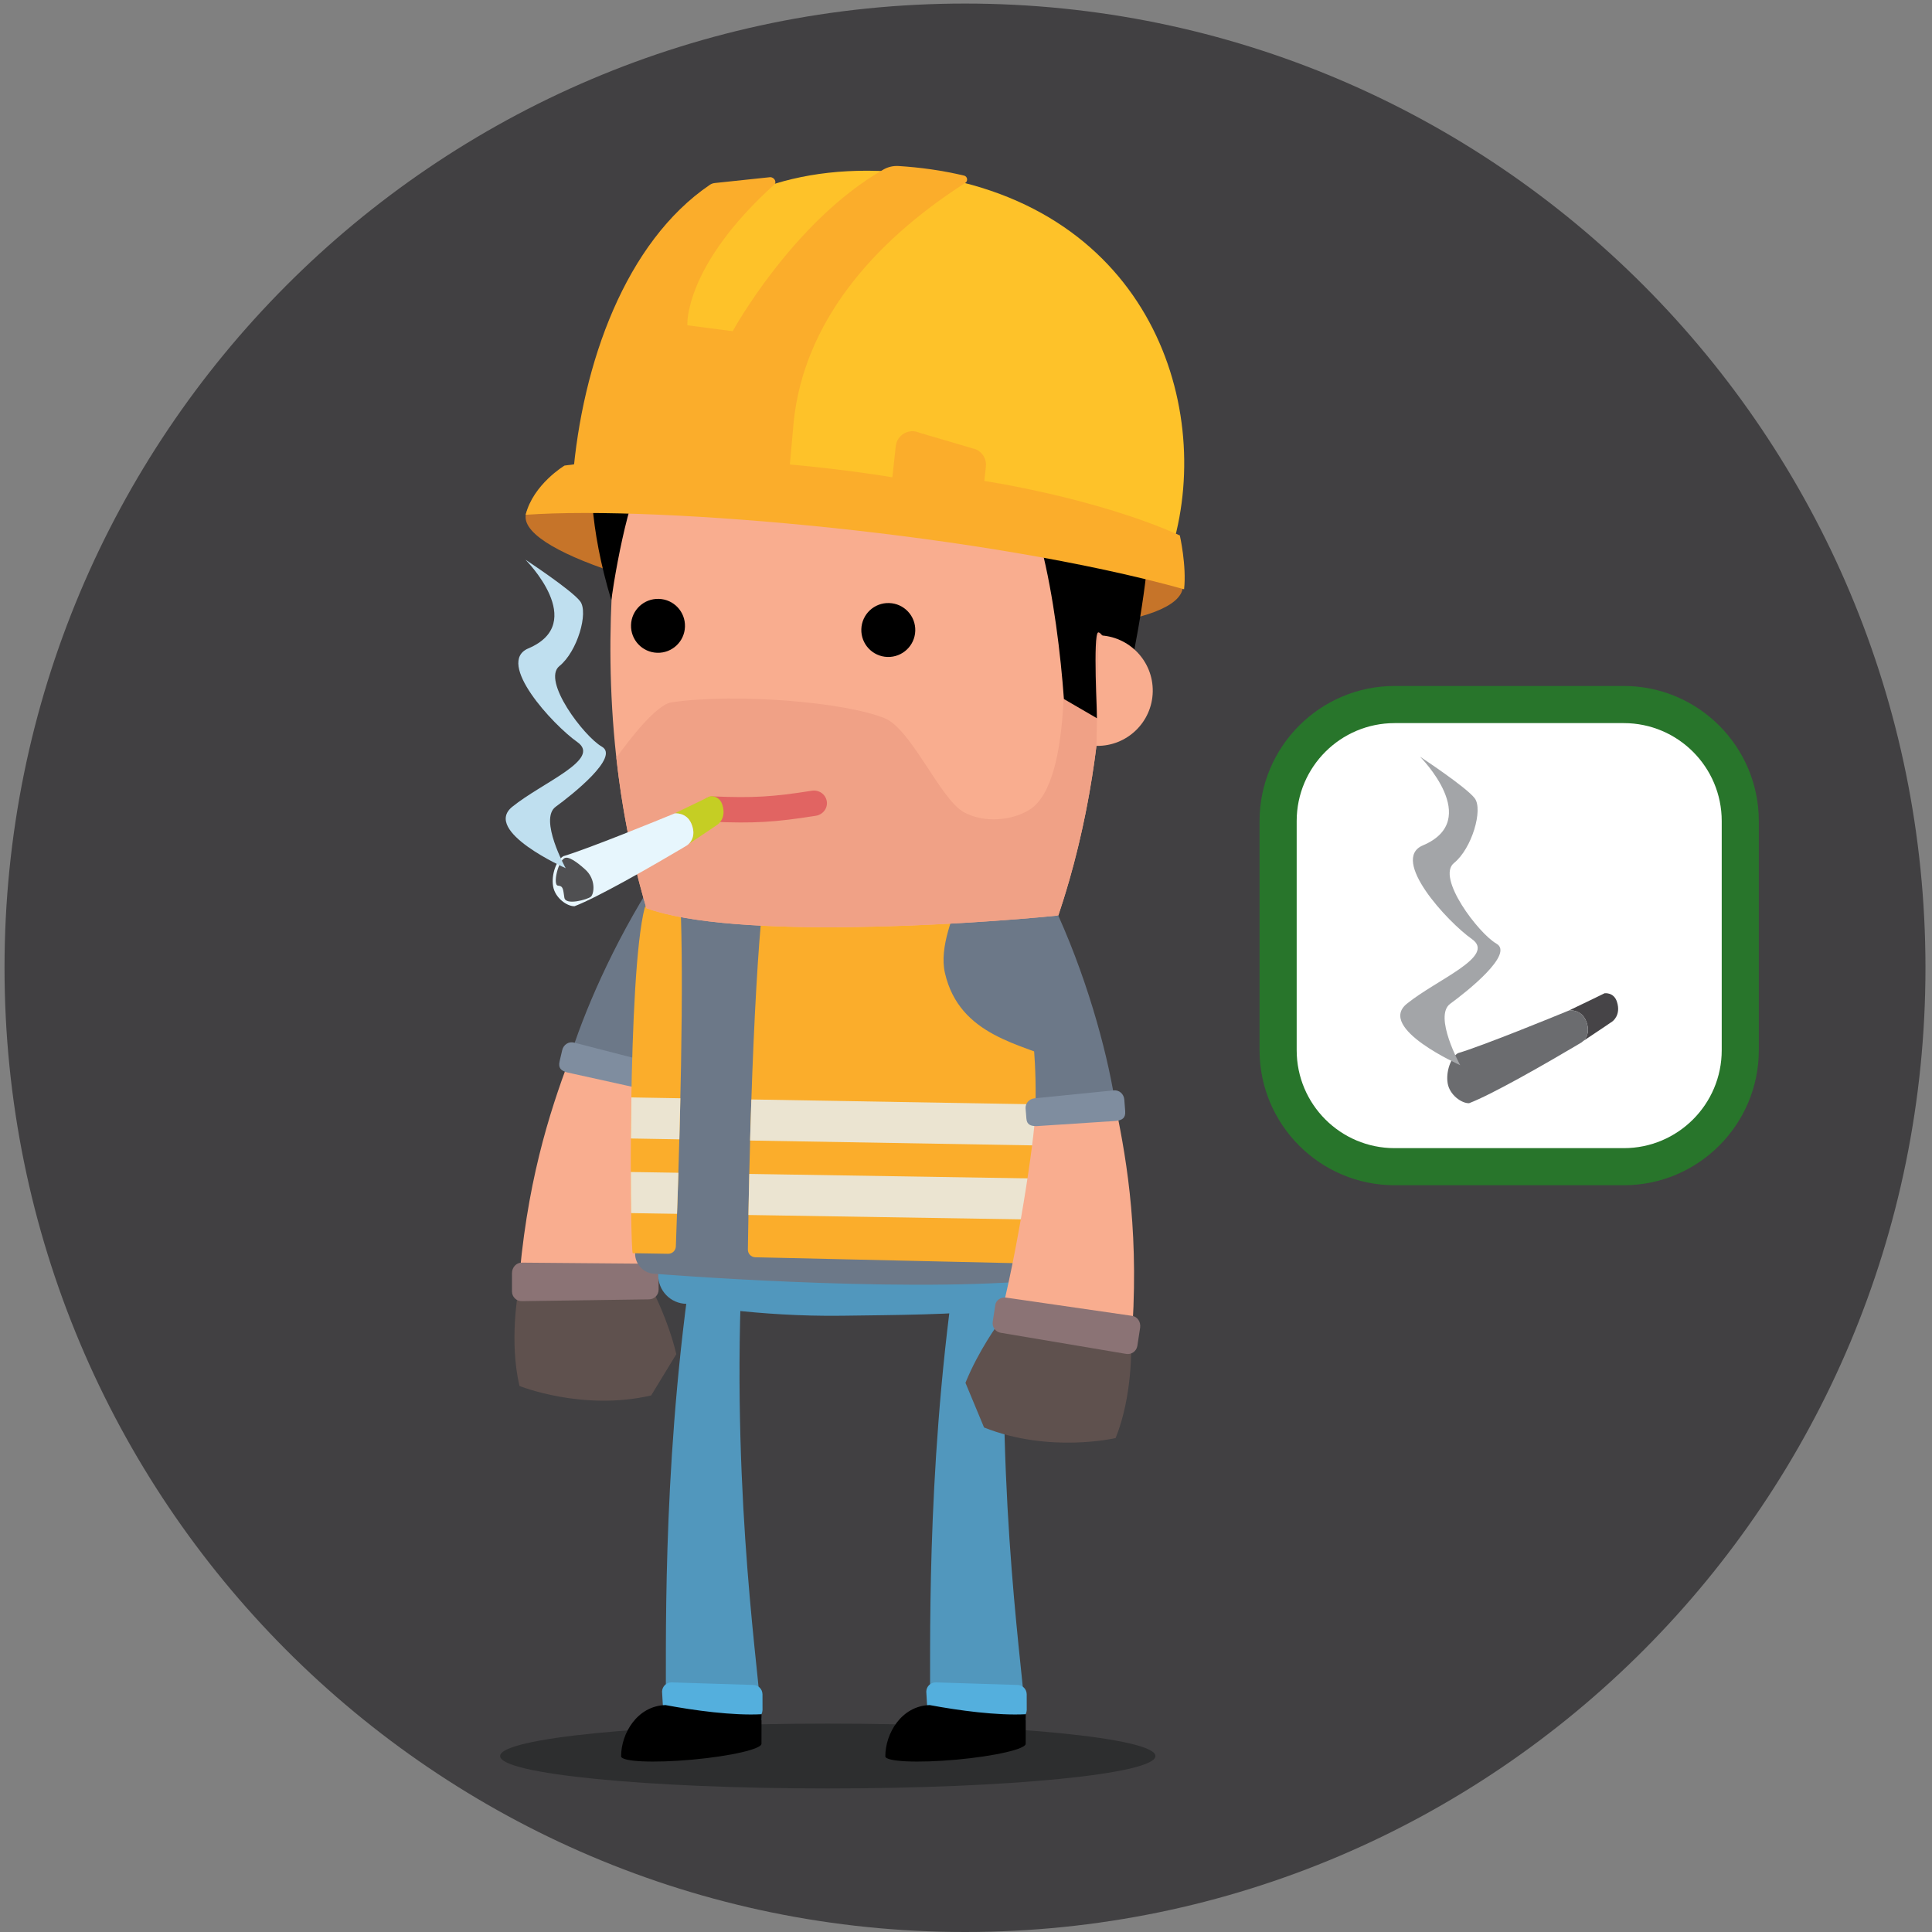<?xml version="1.0" encoding="utf-8"?>
<!-- Generator: Adobe Illustrator 23.0.1, SVG Export Plug-In . SVG Version: 6.00 Build 0)  -->
<svg version="1.1" id="Laag_1" xmlns="http://www.w3.org/2000/svg" xmlns:xlink="http://www.w3.org/1999/xlink" x="0px" y="0px"
	 viewBox="0 0 500 500" style="enable-background:new 0 0 500 500;" xml:space="preserve">
<rect x="0" y="0" width="500" height="500" fill="#808080" stroke="none"/>
<style type="text/css">
	.st0{fill:#414042;}
	.st1{clip-path:url(#SVGID_1_);fill:#28752B;}
	.st2{clip-path:url(#SVGID_1_);fill:#FFFFFF;}
	.st3{clip-path:url(#SVGID_1_);fill:#5F514E;}
	.st4{clip-path:url(#SVGID_1_);fill:#6C7888;}
	.st5{clip-path:url(#SVGID_1_);fill:#F9AD8F;}
	.st6{clip-path:url(#SVGID_1_);fill:#7F8D9F;}
	.st7{clip-path:url(#SVGID_1_);fill:#8B7375;}
	.st8{clip-path:url(#SVGID_1_);fill:#2D2E2F;}
	.st9{clip-path:url(#SVGID_1_);fill:#5197BD;}
	.st10{clip-path:url(#SVGID_1_);fill:#54AFDD;}
	.st11{clip-path:url(#SVGID_1_);}
	.st12{clip-path:url(#SVGID_1_);fill:#FBAD2B;}
	.st13{clip-path:url(#SVGID_1_);fill:#EBE4D1;}
	.st14{clip-path:url(#SVGID_1_);fill:#C67429;}
	.st15{clip-path:url(#SVGID_1_);fill:#F0A186;}
	.st16{clip-path:url(#SVGID_1_);fill:#FEC229;}
	.st17{clip-path:url(#SVGID_1_);fill:#E16462;}
	.st18{clip-path:url(#SVGID_1_);fill:#C5CE24;}
	.st19{clip-path:url(#SVGID_1_);fill:#E7F6FD;}
	.st20{clip-path:url(#SVGID_1_);fill:#4F4F51;}
	.st21{clip-path:url(#SVGID_1_);fill:#BFDFEF;}
	.st22{clip-path:url(#SVGID_1_);fill:#464447;}
	.st23{clip-path:url(#SVGID_1_);fill:#6B6C6F;}
	.st24{clip-path:url(#SVGID_1_);fill:#A3A5A8;}
</style>
<path class="st0" d="M249.74,500c137.28,0,248.57-111.72,248.57-249.54c0-137.82-111.29-249.54-248.57-249.54
	S1.17,112.64,1.17,250.46C1.17,388.28,112.46,500,249.74,500"/>
<g>
	<defs>
		<path id="SVGID_3_" d="M124.76,38.07v424.79h255.53c29.69-18.43,55.24-42.98,74.89-71.87V109.94
			c-19.65-28.89-45.19-53.43-74.89-71.87H124.76z"/>
	</defs>
	<clipPath id="SVGID_1_">
		<use xlink:href="#SVGID_3_"  style="overflow:visible;"/>
	</clipPath>
	<path class="st1" d="M360.93,306.74c-19.27,0-34.96-15.68-34.96-34.96v-59.29c0-19.27,15.68-34.96,34.96-34.96h59.3
		c19.27,0,34.95,15.68,34.95,34.96v59.29c0,19.28-15.68,34.96-34.95,34.96H360.93z"/>
	<path class="st2" d="M420.23,297.14h-59.3c-14,0-25.35-11.35-25.35-25.35v-59.3c0-14,11.35-25.35,25.35-25.35h59.3
		c14,0,25.35,11.35,25.35,25.35v59.3C445.58,285.78,434.23,297.14,420.23,297.14"/>
	<path class="st3" d="M134.1,334.35c0,0-2.38,12.88,0.35,24.34c0,0,16.29,6.57,34.07,2.45l6.51-10.69
		c-2.11-8.88-6.18-16.59-6.18-16.59C153.09,330.21,134.1,334.35,134.1,334.35"/>
	<path class="st4" d="M179.76,233.29l-10.12-6.06c-11.08,17.15-18.84,35.52-22.26,46.81l20.37,4.84
		C170.26,255.55,179.76,233.29,179.76,233.29"/>
	<path class="st5" d="M168.85,333.85c-2.06-18.11-1.94-48.68-1.1-54.97l-20.37-4.84c-5.24,14.09-11.27,32.54-13.28,60.31
		L168.85,333.85z"/>
	<path class="st6" d="M146.72,277.53c-1.53-0.44-2.3-1.14-1.9-2.86l0.68-2.9c0.33-1.43,1.7-2.3,3.05-1.95l19.99,5.15
		c1.33,0.34,2.16,1.65,1.87,2.91l-0.61,2.58c-0.36,1.54-1.38,1.77-2.93,1.52L146.72,277.53z"/>
	<path class="st7" d="M135.04,336.74c-1.38,0.02-2.52-1.09-2.54-2.47v-4.81c0.01-1.5,1.15-2.7,2.53-2.69l32.94,0.28
		c1.38,0.01,2.49,1.05,2.48,2.32l0,4.36c0.02,1.38-1.08,2.52-2.47,2.54L135.04,336.74z"/>
	<path class="st8" d="M129.43,454.46c0,4.63,37.97,8.39,84.8,8.39c46.84,0,84.8-3.76,84.8-8.39c0-4.63-37.97-8.39-84.8-8.39
		C167.4,446.08,129.43,449.83,129.43,454.46"/>
	<path class="st9" d="M191.87,331.15c-2.39,58.27,4.83,103.69,5.2,114.04c-23.25-2.35-20-2.02-24.78-2.42
		c0.24-14.61-1.15-60.04,6.32-112.85L191.87,331.15z"/>
	<path class="st10" d="M171.53,441.02c-0.06,1.11,1,2.08,2.34,2.18l20.87,1.67c1.33,0.07,2.54-0.8,2.6-2.33l-0.01-4.11
		c-0.06-1.45-1.21-2.41-2.56-2.37l-20.94-0.66c-1.35-0.03-2.46,1.04-2.49,2.39L171.53,441.02z"/>
	<path class="st11" d="M172.22,441.27c-7.3,0.22-11.48,7.32-11.48,13.28c0.12,1.38,8.36,1.76,18.39,0.85
		c10.03-0.91,18.06-2.77,17.94-4.15l0.01-7.61C189.63,444.03,179.63,442.66,172.22,441.27"/>
	<path class="st9" d="M260.25,331.15c-2.39,58.27,4.83,103.69,5.2,114.04c-23.25-2.35-20-2.02-24.78-2.42
		c0.24-14.61-1.15-60.04,6.32-112.85L260.25,331.15z"/>
	<path class="st10" d="M239.91,441.02c-0.06,1.11,1,2.08,2.34,2.18l20.87,1.67c1.33,0.07,2.54-0.8,2.6-2.33l-0.01-4.11
		c-0.06-1.45-1.21-2.41-2.56-2.37l-20.94-0.66c-1.35-0.03-2.46,1.04-2.49,2.39L239.91,441.02z"/>
	<path class="st11" d="M240.6,441.27c-7.3,0.22-11.48,7.32-11.48,13.28c0.12,1.38,8.36,1.76,18.39,0.85
		c10.03-0.91,18.06-2.77,17.94-4.15l0.01-7.61C258.01,444.03,248.01,442.66,240.6,441.27"/>
	<path class="st9" d="M177.86,322.65l81.69,1.48c4.08,0.08,7.33,3.44,7.26,7.52c-0.07,4.08-3.44,7.33-7.52,7.26
		c-12.64,1.38-27.61,1.41-41.26,1.6c-21.92,0.31-40.42-3.08-40.42-3.08c-4.08-0.07-7.33-3.44-7.26-7.53
		C170.41,325.83,173.78,322.58,177.86,322.65"/>
	<path class="st4" d="M221.18,186.65c43.92,0.86,52.41,50.07,52.41,50.07l-0.62,89.56c-0.05,2.9-2.46,4.91-5.35,5.16
		c-36.77,3.14-98.1-1.78-98.1-1.78c-2.9-0.05-5.21-2.45-5.16-5.35l2.63-89.53C166.99,234.79,177.26,185.93,221.18,186.65"/>
	<path class="st12" d="M248.85,230.85c-1.97,5.79-5.88,14.18-4.29,21.01c3.81,16.37,19.87,18.31,30.57,23.13
		c0.62,0.28,1.11,1.06,1.1,1.73c-0.32,21.03-0.89,40.81-1.12,48.32c-0.04,1.19-1.04,2.13-2.23,2.1l-77.47-1.76
		c-1.06-0.07-1.88-0.95-1.86-2.01c0.76-54.12,3.24-93.72,5.54-99.45C214.16,224.88,242.08,228.19,248.85,230.85"/>
	<path class="st12" d="M175.71,227.88c1.21,13.04,0.95,48.59-0.8,94.69c-0.04,1.06-0.9,1.9-1.96,1.91l-9.19-0.15
		c-0.7-0.44-1.4-72.27,3.1-89.43C166.87,234.89,168.86,231.47,175.71,227.88"/>
	<path class="st13" d="M275.66,305.12c-0.1,3.93-0.19,7.51-0.28,10.63l-81.69-1.31c0.07-3.62,0.14-7.17,0.22-10.63L275.66,305.12z"
		/>
	<path class="st13" d="M276.07,285.94c-0.07,3.66-0.14,7.22-0.22,10.63l-81.73-1.4c0.1-3.65,0.21-7.19,0.33-10.63L276.07,285.94z"/>
	<path class="st13" d="M175.82,294.86l-12.54-0.22c0.02-3.43,0.06-7,0.12-10.63l12.68,0.22C176,287.68,175.91,291.22,175.82,294.86"
		/>
	<path class="st13" d="M175.22,314.14l-11.88-0.19c-0.05-3.07-0.08-6.66-0.08-10.64l12.31,0.2
		C175.46,306.98,175.35,310.51,175.22,314.14"/>
	<path class="st14" d="M136.04,133.43c-1.1,9.93,41.16,22.5,86.32,27.51c45.16,5.01,82.66,1.02,83.76-8.91
		c1.1-9.93-34.61-22.04-79.77-27.05C181.19,119.97,137.14,123.5,136.04,133.43"/>
	<path class="st5" d="M223.07,96.34c-32.39-0.48-56.68,3.68-56.68,3.68c1.45-4.44-20.26,63.91,0.9,135.02
		c22.59,8.2,83.38,4.21,106.6,1.89c23.67-70.31,4.4-139.39,5.69-134.9C279.58,102.03,255.45,97.01,223.07,96.34"/>
	<path class="st15" d="M159.51,196.1c3.46-4.82,10.37-13.79,14.32-14.35c17.05-2.42,45-0.01,55.13,4.13
		c6.96,2.85,14.4,21.03,20.53,24.34c5.39,2.91,12.54,2.08,16.94-0.66c12.03-7.5,8.28-48.07,9.06-50.53
		c2.46-1.82,10.95,0.06,10.17,8.75c-0.57,20.94-3.63,44.98-11.77,69.16c-23.22,2.32-84.01,6.3-106.6-1.89
		C163.35,221.81,160.9,208.68,159.51,196.1"/>
	<path class="st11" d="M200.84,129.59c-19.54-0.56-24.55-7.28-31.93-8.57c-4.53-0.79-9.2,23.49-10.71,34.28
		c-11.36-37.58-0.89-56.75,1.15-59.26c3.98-4.89,19.53-20.09,62.33-20.01c73.99,0.13,85.15,29.5,70.41,99.48
		c-0.08,0.39-6.53-12.25-7.89-11.84c-1.36,0.4-0.25,22.25-0.25,22.25l-8.61-5.01c-1.63-22.55-7.39-62.13-19.88-60.38
		C247.49,121.65,240.55,131.18,200.84,129.59"/>
	<path class="st5" d="M283.77,193.03c7.9,0.14,14.42-6.15,14.56-14.05c0.14-7.9-6.15-14.42-14.05-14.56L283.77,193.03z"/>
	<path class="st16" d="M303.55,141.03c10.69-37.15-7.01-89.45-67.94-96.2c-60.94-6.76-86.4,40.75-84.11,79.34L303.55,141.03z"/>
	<path class="st12" d="M200.37,47.78c-23.47,21.19-22.49,36.4-22.49,36.4l11.74,1.53c0,0,15.59-28.45,39.02-41.84
		c1.2-0.69,2.58-0.99,3.96-0.9c5.56,0.35,11.18,1.12,16.89,2.47c0.9,0.21,1.09,1.42,0.31,1.91c-24.68,15.81-41.6,36.58-44.35,61.36
		l-1.91,21.22l-55.31-6.13c2.43-29.83,13.71-61.18,35.48-75.97c0.37-0.26,0.81-0.41,1.26-0.46l14.27-1.51
		C200.3,45.76,201.14,47.08,200.37,47.78"/>
	<path class="st12" d="M146.1,120.49c37.12-5.28,84.84,3.04,84.84,3.04l0.89-8.08c0.32-2.91,3.37-4.66,6.05-3.48l14.71,4.33
		c1.73,0.76,2.76,2.56,2.56,4.44l-0.41,3.73c0,0,28.9,4.32,50.6,14.1c0,0,1.78,7.87,1.1,13.93
		c-50.96-14.23-135.53-21.75-170.4-19.27C137.98,125.36,146.1,120.49,146.1,120.49"/>
	<path class="st11" d="M222.91,162.83c-0.12,3.85,2.91,7.07,6.76,7.19c3.86,0.12,7.08-2.91,7.2-6.76c0.12-3.86-2.91-7.08-6.77-7.19
		C226.25,155.95,223.03,158.97,222.91,162.83"/>
	<path class="st11" d="M163.31,161.75c-0.12,3.85,2.91,7.07,6.77,7.19c3.85,0.12,7.08-2.91,7.19-6.76c0.12-3.86-2.91-7.08-6.77-7.19
		C166.65,154.87,163.42,157.89,163.31,161.75"/>
	<path class="st17" d="M213.96,207.3c0.33,1.78-0.93,3.52-2.82,3.82c-10.62,1.69-16.03,2-26.77,1.55c-1.91-0.08-3.36-1.66-3.24-3.47
		c0.12-1.81,1.7-3.17,3.51-3.09c10.22,0.43,15.36,0.13,25.46-1.47C211.91,204.35,213.63,205.52,213.96,207.3"/>
	<path class="st3" d="M292.75,348.17c0,0,0.4,13.09-4.03,24c0,0-17.1,4.02-34.05-2.74l-4.81-11.56c3.43-8.46,8.62-15.46,8.62-15.46
		C274.61,341.2,292.75,348.17,292.75,348.17"/>
	<path class="st4" d="M262.94,241.36l10.92-4.46c8.36,18.63,13.25,37.96,14.91,49.64l-20.87,1.7
		C268.95,264.81,262.94,241.36,262.94,241.36"/>
	<path class="st5" d="M258.48,342.41c4.78-17.59,9.3-47.82,9.41-54.17l20.87-1.7c3.05,14.72,6.21,33.87,3.99,61.63L258.48,342.41z"
		/>
	<path class="st6" d="M288.89,290.09c1.58-0.21,2.45-0.78,2.31-2.54l-0.23-2.97c-0.11-1.46-1.33-2.53-2.72-2.39l-20.54,2.06
		c-1.36,0.14-2.38,1.3-2.29,2.6l0.21,2.64c0.12,1.58,1.1,1.96,2.66,1.95L288.89,290.09z"/>
	<path class="st7" d="M291.46,350.39c1.36,0.23,2.65-0.69,2.88-2.05l0.73-4.76c0.21-1.48-0.72-2.84-2.09-3.04l-32.6-4.72
		c-1.37-0.19-2.62,0.66-2.8,1.91l-0.66,4.31c-0.23,1.36,0.69,2.65,2.05,2.88L291.46,350.39z"/>
	<path class="st18" d="M185.74,213.38c0,0-3.29,2.27-7.52,5.05c0.73-0.69,1.92-2.38,0.68-5.3c-1.24-2.94-4.27-2.63-4.27-2.63
		s-0.09,0.04-0.25,0.1c5.04-2.39,9.35-4.52,9.35-4.52s2.4-0.36,3.22,2.22C188.08,211.8,185.74,213.38,185.74,213.38"/>
	<path class="st19" d="M178.22,218.43c-0.27,0.26-0.48,0.39-0.48,0.39s-0.42,0.25-1.15,0.69c-0.03,0.01-0.05,0.03-0.06,0.04
		c-2.57,1.51-8.8,5.19-15,8.59c-4.94,2.71-9.84,5.24-12.84,6.39c-1.89,0.07-5.05-2.11-5.55-5.18c-0.5-3.05,0.87-6.75,2.66-7.77
		c6.43-1.91,24.89-9.46,28.29-10.86c0.12-0.05,0.22-0.09,0.3-0.12c0.16-0.06,0.25-0.1,0.25-0.1s3.03-0.31,4.27,2.63
		C180.15,216.05,178.95,217.73,178.22,218.43"/>
	<path class="st20" d="M151.43,225c2.91,2.6,2.32,6.42,1.45,7.1c-0.86,0.68-6.48,2.31-6.82,0.23c-0.34-2.07-0.22-3.03-1.65-3.13
		c-1.43-0.1,0.03-6.64,1.88-7.19C147.69,221.6,150.7,224.35,151.43,225"/>
	<path class="st21" d="M135.99,144.85c0,0,11.96,7.86,14.16,10.77c2.2,2.92-0.73,13.01-5.37,16.75
		c-4.64,3.74,6.35,18.23,10.99,20.87c4.64,2.64-7.57,12.35-11.96,15.55c-4.4,3.2,2.59,15.9,2.59,15.9s-21.63-9.58-13.82-15.9
		c7.81-6.32,23.19-12.27,16.84-16.74c-6.35-4.47-21.24-20.62-12.7-24.24C152.35,161.2,135.99,144.85,135.99,144.85"/>
	<path class="st22" d="M417.26,264.36c0,0-3.29,2.27-7.52,5.05c0.73-0.69,1.92-2.38,0.68-5.3c-1.24-2.94-4.27-2.63-4.27-2.63
		s-0.08,0.04-0.25,0.1c5.04-2.39,9.35-4.52,9.35-4.52s2.4-0.36,3.22,2.22C419.59,262.78,417.26,264.36,417.26,264.36"/>
	<path class="st23" d="M409.74,269.41c-0.27,0.26-0.48,0.39-0.48,0.39s-0.42,0.25-1.16,0.69c-0.02,0.01-0.05,0.03-0.06,0.04
		c-2.57,1.52-8.8,5.19-15,8.59c-4.94,2.71-9.84,5.24-12.84,6.39c-1.89,0.07-5.05-2.11-5.55-5.18c-0.5-3.05,0.87-6.75,2.66-7.77
		c6.43-1.91,24.89-9.46,28.29-10.86c0.12-0.05,0.22-0.08,0.3-0.12c0.16-0.06,0.25-0.1,0.25-0.1s3.03-0.31,4.27,2.63
		C411.66,267.03,410.47,268.72,409.74,269.41"/>
	<path class="st24" d="M367.5,195.83c0,0,11.96,7.86,14.16,10.77c2.2,2.92-0.73,13.01-5.37,16.75c-4.64,3.74,6.35,18.23,10.99,20.87
		c4.64,2.64-7.57,12.35-11.96,15.55c-4.4,3.2,2.59,15.9,2.59,15.9s-21.63-9.58-13.82-15.9c7.81-6.32,23.19-12.27,16.84-16.74
		c-6.35-4.47-21.24-20.62-12.7-24.24C383.86,212.18,367.5,195.83,367.5,195.83"/>
</g>
</svg>
